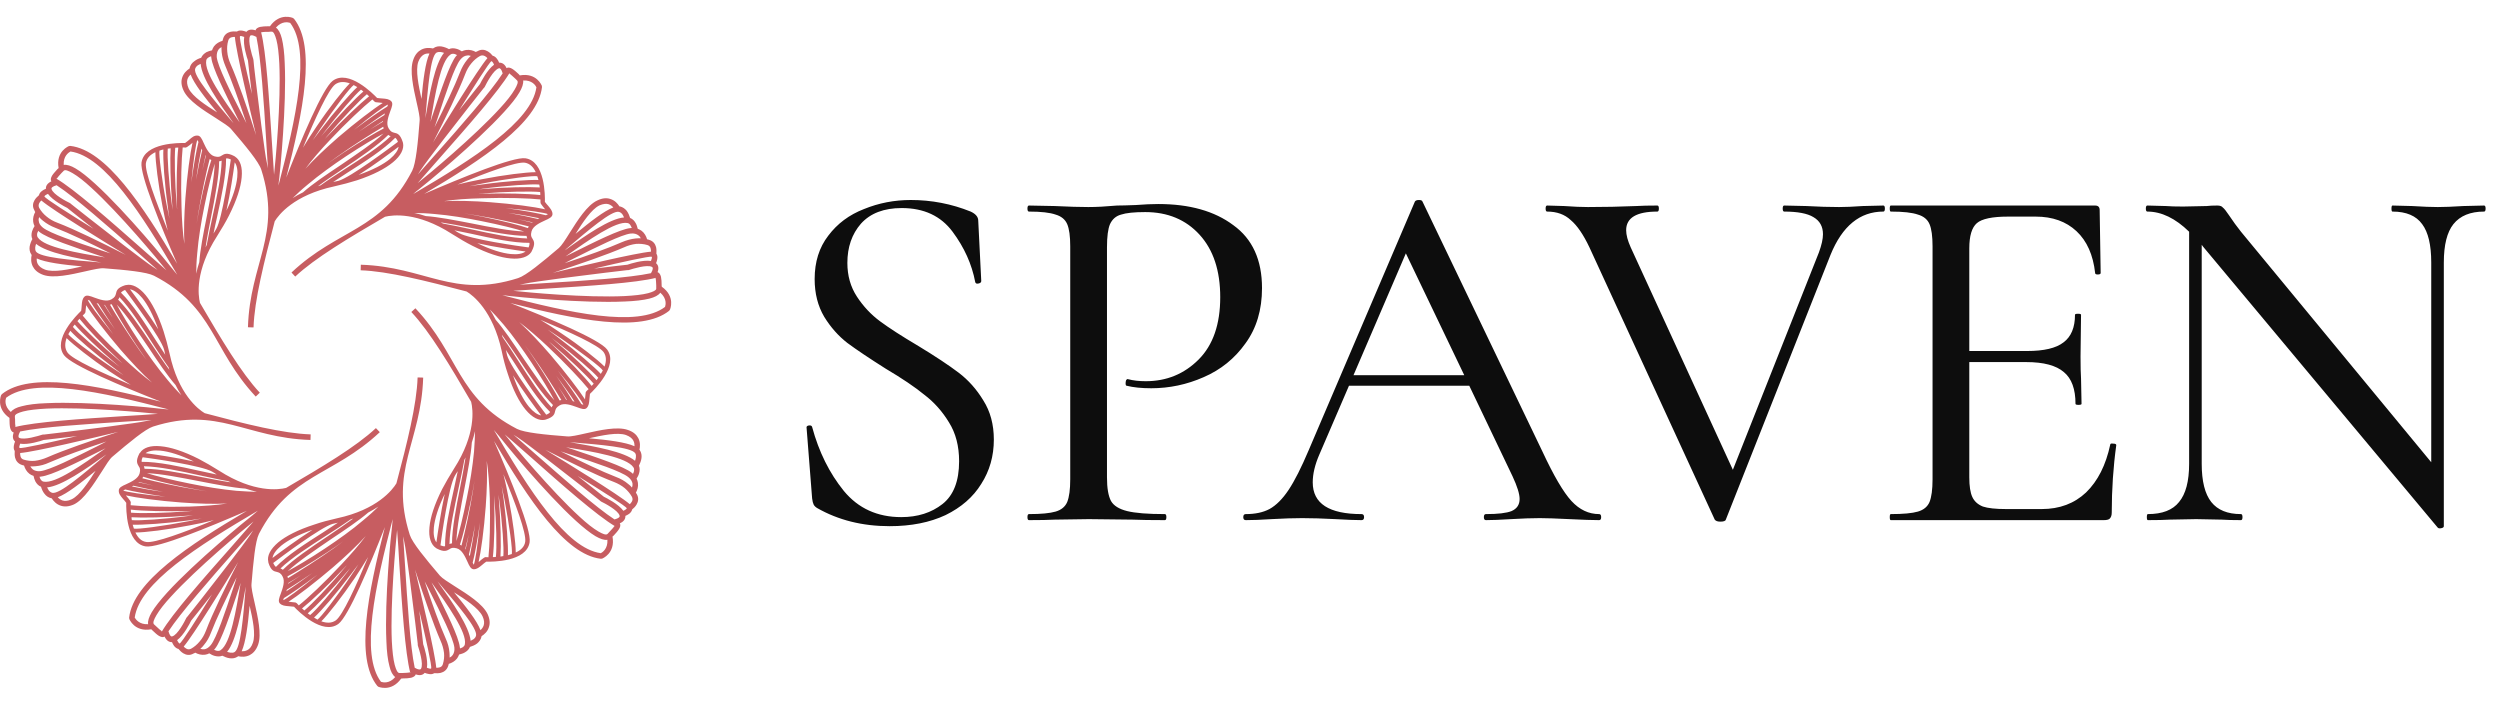 <svg xmlns="http://www.w3.org/2000/svg" width="149" height="42" viewBox="0 0 149 42" fill="none"><path d="M15.111 19.515C15.161 17.898 15.737 15.616 16.373 13.191C16.605 12.807 17.515 11.626 19.909 11.111C20.404 10.999 20.858 10.878 21.272 10.747C22.252 10.424 22.959 10.05 23.414 9.676C23.899 9.282 24.091 8.868 24.02 8.524C24.01 8.504 24 8.474 24 8.454C23.848 7.989 23.677 7.949 23.484 7.908C23.384 7.878 23.283 7.858 23.161 7.646C22.99 7.363 23.151 6.939 23.262 6.625C23.363 6.363 23.434 6.161 23.323 6.039C23.182 5.898 23.02 5.888 22.777 5.868C22.686 5.858 22.585 5.858 22.474 5.838C22.242 5.595 20.777 4.11 19.828 4.817C19.232 5.262 17.959 8.292 17.06 10.585C18.07 6.636 18.848 2.797 17.525 1.12L17.454 1.07C17.454 1.07 16.686 0.726 16.09 1.565C16.06 1.565 16.03 1.565 15.999 1.565C15.818 1.565 15.636 1.575 15.494 1.605C15.353 1.646 15.252 1.706 15.232 1.807C14.969 1.726 14.797 1.767 14.686 1.898C14.605 1.868 14.525 1.837 14.444 1.827C14.323 1.807 14.212 1.817 14.121 1.878C13.999 1.868 13.858 1.868 13.727 1.898C13.535 1.949 13.363 2.07 13.292 2.322C13.282 2.363 13.272 2.393 13.262 2.433C13.08 2.484 12.888 2.585 12.757 2.757C12.707 2.827 12.666 2.908 12.636 2.999C12.524 3.019 12.414 3.06 12.302 3.11C12.171 3.191 12.05 3.292 11.989 3.444C11.858 3.484 11.706 3.545 11.575 3.656C11.444 3.747 11.343 3.878 11.302 4.06C11.302 4.06 11.302 4.07 11.302 4.08C11.141 4.181 10.939 4.363 10.858 4.625C10.787 4.837 10.797 5.1 10.949 5.413C11.232 6.009 12.131 6.575 12.868 7.04C13.292 7.312 13.646 7.535 13.777 7.696C14.636 8.696 15.434 9.656 15.575 10.12C16.808 13.999 14.898 15.636 14.777 19.505L15.111 19.515ZM15.484 23.404C14.383 22.232 13.181 20.212 11.918 18.05C11.807 17.605 11.616 16.131 12.939 14.07C13.211 13.636 13.454 13.232 13.646 12.848C14.111 11.929 14.353 11.161 14.403 10.575C14.464 9.959 14.312 9.535 14.02 9.343C13.999 9.322 13.979 9.312 13.959 9.302C13.525 9.08 13.373 9.171 13.211 9.272C13.121 9.333 13.03 9.383 12.797 9.322C12.474 9.242 12.282 8.828 12.141 8.524C12.03 8.272 11.939 8.08 11.767 8.08C11.575 8.07 11.444 8.181 11.272 8.333C11.201 8.393 11.12 8.464 11.03 8.524C10.686 8.514 8.615 8.504 8.434 9.686C8.333 10.413 9.575 13.454 10.555 15.716C8.484 12.211 6.312 8.939 4.191 8.696L4.11 8.706C4.11 8.706 3.312 9.009 3.494 10.019C3.474 10.04 3.454 10.06 3.423 10.08C3.302 10.222 3.171 10.353 3.1 10.474C3.029 10.605 2.999 10.716 3.06 10.807C2.817 10.928 2.726 11.08 2.736 11.252C2.656 11.282 2.575 11.322 2.514 11.373C2.413 11.444 2.342 11.535 2.322 11.636C2.231 11.716 2.13 11.807 2.06 11.929C1.959 12.1 1.918 12.312 2.05 12.535C2.06 12.575 2.08 12.605 2.1 12.636C2.009 12.797 1.948 13.009 1.979 13.222C1.989 13.312 2.019 13.393 2.06 13.474C1.999 13.565 1.948 13.676 1.908 13.797C1.868 13.949 1.858 14.1 1.928 14.252C1.858 14.373 1.797 14.525 1.767 14.696C1.746 14.858 1.767 15.02 1.868 15.171C1.878 15.171 1.878 15.181 1.888 15.191C1.848 15.373 1.827 15.636 1.959 15.888C2.06 16.08 2.241 16.262 2.575 16.383C3.201 16.605 4.241 16.363 5.09 16.171C5.575 16.06 5.989 15.969 6.191 15.989C7.514 16.09 8.747 16.211 9.181 16.434C12.797 18.313 12.605 20.808 15.242 23.636L15.484 23.404ZM18.515 25.889C16.898 25.838 14.616 25.272 12.201 24.626C11.807 24.394 10.626 23.484 10.111 21.09C9.999 20.596 9.878 20.141 9.747 19.737C9.423 18.747 9.05 18.04 8.676 17.585C8.282 17.11 7.868 16.909 7.524 16.989C7.504 16.989 7.474 17 7.454 17C6.989 17.151 6.949 17.323 6.908 17.515C6.878 17.616 6.858 17.716 6.646 17.838C6.363 18.009 5.939 17.848 5.625 17.737C5.363 17.636 5.161 17.565 5.04 17.676C4.898 17.818 4.888 17.979 4.868 18.222C4.858 18.313 4.858 18.414 4.838 18.525C4.595 18.757 3.11 20.222 3.817 21.171C4.262 21.767 7.292 23.04 9.585 23.939C5.636 22.929 1.797 22.151 0.12 23.484L0.07 23.545C0.07 23.545 -0.274 24.313 0.565 24.909C0.565 24.939 0.565 24.969 0.565 25C0.565 25.181 0.575 25.373 0.605 25.505C0.646 25.646 0.706 25.747 0.817 25.778C0.726 26.03 0.767 26.202 0.898 26.313C0.868 26.394 0.837 26.474 0.827 26.555C0.807 26.677 0.817 26.798 0.878 26.879C0.868 27 0.868 27.141 0.898 27.273C0.948 27.464 1.07 27.636 1.322 27.717C1.363 27.727 1.393 27.737 1.433 27.747C1.484 27.919 1.585 28.111 1.757 28.242C1.827 28.293 1.908 28.333 1.999 28.363C2.019 28.475 2.06 28.596 2.11 28.697C2.191 28.838 2.292 28.949 2.444 29.01C2.484 29.141 2.545 29.303 2.656 29.434C2.747 29.555 2.878 29.656 3.06 29.697C3.06 29.697 3.07 29.697 3.08 29.697C3.181 29.858 3.363 30.06 3.625 30.141C3.838 30.212 4.1 30.202 4.413 30.06C5.009 29.767 5.575 28.869 6.05 28.131C6.312 27.717 6.535 27.353 6.696 27.222C7.706 26.363 8.656 25.575 9.12 25.424C12.999 24.192 14.636 26.101 18.505 26.222L18.515 25.889ZM22.404 25.515C21.232 26.616 19.212 27.818 17.05 29.08C16.605 29.192 15.131 29.384 13.07 28.061C12.636 27.788 12.232 27.555 11.848 27.353C10.929 26.888 10.161 26.646 9.575 26.596C8.959 26.535 8.535 26.687 8.343 26.99C8.322 27 8.312 27.02 8.302 27.04C8.08 27.474 8.171 27.626 8.272 27.798C8.333 27.878 8.383 27.98 8.322 28.212C8.242 28.525 7.828 28.717 7.524 28.858C7.272 28.969 7.08 29.06 7.08 29.232C7.07 29.424 7.181 29.555 7.333 29.737C7.393 29.808 7.464 29.878 7.524 29.97C7.514 30.313 7.514 32.394 8.686 32.566C9.413 32.677 12.454 31.424 14.716 30.444C11.211 32.515 7.939 34.687 7.696 36.808L7.706 36.889C7.706 36.889 8.009 37.687 9.019 37.505C9.04 37.525 9.06 37.556 9.09 37.576C9.221 37.697 9.353 37.828 9.474 37.899C9.605 37.97 9.717 38 9.807 37.939C9.929 38.192 10.08 38.273 10.252 38.273C10.282 38.343 10.322 38.424 10.373 38.495C10.444 38.586 10.535 38.657 10.636 38.677C10.716 38.768 10.807 38.869 10.929 38.94C11.1 39.041 11.312 39.081 11.535 38.949C11.575 38.94 11.605 38.919 11.636 38.899C11.797 38.99 12.009 39.051 12.222 39.02C12.312 39.01 12.393 38.98 12.474 38.94C12.565 39 12.676 39.061 12.797 39.091C12.949 39.131 13.1 39.141 13.252 39.081C13.373 39.141 13.525 39.212 13.696 39.232C13.858 39.252 14.02 39.232 14.171 39.131C14.171 39.131 14.181 39.121 14.191 39.111C14.373 39.151 14.636 39.172 14.888 39.041C15.08 38.94 15.262 38.758 15.383 38.424C15.605 37.798 15.363 36.758 15.171 35.909C15.06 35.424 14.969 35.01 14.989 34.808C15.1 33.485 15.212 32.263 15.434 31.818C17.313 28.212 19.808 28.404 22.636 25.757L22.404 25.515ZM24.889 22.495C24.838 24.101 24.272 26.384 23.626 28.808C23.394 29.192 22.485 30.374 20.09 30.889C19.596 31 19.141 31.121 18.737 31.262C17.757 31.576 17.04 31.949 16.585 32.323C16.111 32.727 15.909 33.131 15.989 33.475C15.989 33.505 15.999 33.525 15.999 33.545C16.151 34.01 16.323 34.05 16.515 34.091C16.616 34.121 16.727 34.141 16.838 34.353C17.009 34.636 16.848 35.06 16.737 35.374C16.636 35.636 16.565 35.838 16.676 35.96C16.818 36.101 16.979 36.111 17.222 36.131C17.313 36.141 17.413 36.151 17.525 36.161C17.757 36.414 19.222 37.889 20.171 37.182C20.767 36.737 22.04 33.707 22.939 31.414C21.929 35.364 21.151 39.212 22.485 40.879L22.545 40.929C22.545 40.929 23.313 41.273 23.909 40.444C23.939 40.435 23.97 40.435 24 40.435C24.181 40.435 24.373 40.424 24.505 40.394C24.646 40.353 24.747 40.293 24.778 40.192C25.03 40.283 25.202 40.232 25.313 40.101C25.393 40.131 25.474 40.162 25.565 40.172C25.676 40.192 25.797 40.182 25.879 40.121C26 40.131 26.141 40.131 26.273 40.101C26.464 40.05 26.636 39.929 26.717 39.677C26.727 39.646 26.737 39.606 26.747 39.566C26.919 39.515 27.111 39.414 27.242 39.242C27.293 39.172 27.333 39.091 27.363 39.01C27.475 38.98 27.596 38.949 27.697 38.889C27.838 38.808 27.949 38.707 28.01 38.555C28.141 38.515 28.303 38.454 28.434 38.353C28.555 38.253 28.656 38.121 28.697 37.949C28.697 37.939 28.697 37.929 28.697 37.919C28.858 37.818 29.06 37.646 29.141 37.373C29.212 37.162 29.202 36.909 29.06 36.596C28.767 35.99 27.869 35.424 27.131 34.959C26.717 34.697 26.353 34.465 26.222 34.313C25.363 33.303 24.575 32.353 24.424 31.879C23.191 28 25.101 26.363 25.222 22.505L24.889 22.495ZM24.515 18.595C25.616 19.767 26.828 21.787 28.081 23.949C28.192 24.394 28.384 25.869 27.061 27.929C26.788 28.363 26.555 28.768 26.353 29.151C25.889 30.07 25.646 30.838 25.596 31.424C25.535 32.04 25.686 32.464 25.99 32.666C26 32.677 26.02 32.687 26.04 32.697C26.474 32.919 26.626 32.828 26.798 32.727C26.878 32.666 26.98 32.616 27.212 32.677C27.535 32.757 27.717 33.172 27.858 33.475C27.969 33.727 28.06 33.919 28.232 33.929C28.424 33.929 28.555 33.818 28.737 33.667C28.808 33.606 28.878 33.545 28.98 33.475C29.313 33.485 31.394 33.495 31.566 32.313C31.677 31.586 30.434 28.545 29.444 26.282C31.515 29.788 33.687 33.06 35.808 33.303L35.889 33.293C35.889 33.293 36.687 32.99 36.505 31.98C36.525 31.959 36.556 31.939 36.576 31.919C36.697 31.788 36.828 31.646 36.899 31.525C36.97 31.404 37 31.283 36.94 31.192C37.192 31.081 37.283 30.919 37.273 30.747C37.343 30.717 37.424 30.677 37.495 30.626C37.586 30.555 37.657 30.464 37.677 30.363C37.768 30.293 37.869 30.192 37.94 30.07C38.041 29.899 38.081 29.687 37.96 29.464C37.94 29.424 37.919 29.394 37.899 29.363C37.99 29.202 38.051 29 38.02 28.778C38.01 28.697 37.98 28.606 37.94 28.525C38 28.434 38.061 28.323 38.091 28.202C38.131 28.061 38.142 27.899 38.081 27.757C38.142 27.626 38.212 27.474 38.232 27.303C38.253 27.151 38.232 26.98 38.131 26.828C38.131 26.828 38.121 26.818 38.111 26.808C38.152 26.626 38.172 26.363 38.041 26.111C37.94 25.919 37.758 25.737 37.424 25.626C36.798 25.404 35.758 25.636 34.909 25.828C34.424 25.939 34.01 26.03 33.808 26.01C32.485 25.909 31.263 25.788 30.818 25.565C27.212 23.697 27.404 21.192 24.758 18.373L24.515 18.595ZM21.495 16.11C23.101 16.161 25.383 16.737 27.808 17.373C28.192 17.605 29.374 18.515 29.899 20.909C30 21.404 30.121 21.858 30.262 22.272C30.576 23.252 30.949 23.959 31.323 24.414C31.727 24.898 32.131 25.091 32.475 25.02C32.505 25.01 32.525 25 32.545 25C33.01 24.848 33.05 24.677 33.091 24.484C33.121 24.384 33.141 24.283 33.353 24.161C33.636 23.99 34.06 24.151 34.374 24.262C34.636 24.363 34.838 24.434 34.96 24.323C35.101 24.181 35.111 24.02 35.131 23.777C35.141 23.686 35.151 23.585 35.161 23.474C35.414 23.242 36.889 21.777 36.182 20.828C35.737 20.232 32.707 18.959 30.414 18.06C34.364 19.07 38.212 19.848 39.879 18.525L39.929 18.454C39.929 18.454 40.283 17.686 39.444 17.09C39.434 17.06 39.434 17.03 39.434 17C39.434 16.818 39.424 16.636 39.394 16.494C39.353 16.353 39.293 16.252 39.192 16.221C39.283 15.969 39.232 15.797 39.101 15.686C39.131 15.605 39.162 15.525 39.172 15.444C39.192 15.323 39.182 15.211 39.121 15.121C39.131 14.999 39.131 14.858 39.101 14.727C39.05 14.535 38.929 14.363 38.677 14.292C38.647 14.272 38.606 14.272 38.566 14.262C38.515 14.08 38.414 13.888 38.242 13.757C38.172 13.706 38.091 13.666 38.01 13.636C37.98 13.525 37.949 13.403 37.889 13.302C37.818 13.171 37.707 13.05 37.555 12.989C37.515 12.858 37.454 12.706 37.353 12.565C37.253 12.444 37.121 12.343 36.95 12.302C36.939 12.302 36.929 12.302 36.919 12.302C36.818 12.141 36.646 11.939 36.373 11.858C36.162 11.787 35.909 11.797 35.596 11.949C34.99 12.232 34.424 13.131 33.959 13.868C33.697 14.292 33.465 14.646 33.313 14.777C32.303 15.636 31.353 16.424 30.879 16.575C27 17.808 25.363 15.899 21.505 15.777L21.495 16.11ZM17.595 16.484C18.767 15.383 20.787 14.181 22.949 12.918C23.394 12.807 24.868 12.616 26.929 13.939C27.363 14.211 27.768 14.454 28.151 14.646C29.07 15.111 29.838 15.353 30.424 15.403C31.04 15.464 31.474 15.312 31.667 15.02C31.677 14.999 31.687 14.979 31.697 14.959C31.919 14.525 31.828 14.373 31.727 14.211C31.666 14.121 31.616 14.03 31.677 13.797C31.757 13.474 32.172 13.282 32.475 13.141C32.727 13.03 32.919 12.939 32.929 12.767C32.929 12.575 32.818 12.444 32.667 12.262C32.606 12.201 32.545 12.12 32.475 12.03C32.485 11.686 32.495 9.605 31.313 9.433C30.586 9.333 27.545 10.575 25.282 11.555C28.788 9.484 32.06 7.312 32.303 5.191L32.293 5.11C32.293 5.11 31.99 4.312 30.98 4.494C30.959 4.474 30.939 4.453 30.919 4.423C30.788 4.302 30.646 4.171 30.525 4.1C30.404 4.029 30.283 3.999 30.192 4.06C30.081 3.817 29.919 3.726 29.747 3.736C29.717 3.656 29.677 3.575 29.626 3.514C29.555 3.413 29.464 3.342 29.363 3.322C29.293 3.231 29.192 3.13 29.07 3.06C28.899 2.959 28.687 2.918 28.464 3.05C28.424 3.06 28.394 3.08 28.363 3.1C28.202 3.009 28 2.948 27.778 2.979C27.697 2.989 27.606 3.019 27.525 3.06C27.434 2.999 27.323 2.938 27.202 2.908C27.061 2.868 26.899 2.858 26.757 2.928C26.636 2.858 26.474 2.797 26.303 2.767C26.151 2.746 25.98 2.767 25.838 2.868C25.828 2.878 25.818 2.878 25.808 2.888C25.626 2.848 25.363 2.827 25.111 2.958C24.919 3.06 24.737 3.241 24.626 3.575C24.404 4.201 24.636 5.241 24.828 6.09C24.939 6.575 25.03 6.989 25.01 7.191C24.909 8.514 24.788 9.747 24.565 10.181C22.697 13.797 20.192 13.595 17.373 16.242L17.595 16.484ZM31.505 14.747C30.929 14.676 27.98 14.252 27.354 13.888C27.262 13.838 27.172 13.777 27.081 13.727C27.404 13.787 27.737 13.858 28.07 13.929C29.293 14.201 30.586 14.484 31.556 14.474C31.566 14.535 31.556 14.626 31.505 14.747ZM28.444 14.494C29.474 14.727 30.798 14.919 31.323 14.989C31.152 15.121 30.849 15.181 30.445 15.141C29.929 15.09 29.252 14.888 28.444 14.494ZM31.424 14.211C30.505 14.191 29.283 13.929 28.131 13.676C27.515 13.545 26.929 13.414 26.404 13.323C26.353 13.302 26.303 13.272 26.262 13.252C26.808 13.333 27.424 13.454 28.04 13.575C29.263 13.818 30.515 14.06 31.384 14.06C31.394 14.121 31.404 14.171 31.424 14.211ZM31.242 13.797C30.404 13.767 29.232 13.545 28.091 13.312C27.091 13.12 26.111 12.929 25.373 12.878C25.131 12.797 24.909 12.737 24.697 12.696C25.01 12.696 25.414 12.706 25.919 12.757C26.778 12.828 27.778 12.989 28.707 13.181C29.778 13.393 30.747 13.636 31.242 13.797ZM31.464 13.595C31.01 13.434 29.949 13.161 28.757 12.918C28.394 12.848 28.02 12.777 27.646 12.716C27.879 12.747 28.111 12.787 28.353 12.828C29.474 13.009 30.646 13.272 31.515 13.494C31.505 13.525 31.485 13.555 31.464 13.595ZM31.717 13.272C31.454 13.211 31.162 13.141 30.849 13.06C31.182 13.131 31.485 13.191 31.747 13.252C31.737 13.262 31.727 13.272 31.717 13.272ZM32.05 13.05C31.586 12.939 30.97 12.807 30.283 12.686C31.02 12.787 31.687 12.908 32.151 13.009C32.121 13.02 32.081 13.04 32.05 13.05ZM32.535 12.828C32.071 12.706 31.172 12.545 30.141 12.403C31.464 12.525 32.555 12.686 32.657 12.767C32.636 12.777 32.596 12.797 32.535 12.828ZM32.495 12.474C31.879 12.333 30.555 12.151 29.192 12.05C28.232 11.979 27.242 11.949 26.464 11.989C27.111 11.888 27.899 11.838 28.707 11.817C30.131 11.767 31.566 11.817 32.212 11.888C32.212 11.999 32.212 12.06 32.212 12.06L32.232 12.141C32.313 12.262 32.394 12.353 32.465 12.444L32.495 12.474ZM32.202 11.626C31.525 11.545 30.101 11.504 28.697 11.545C28.636 11.555 28.576 11.555 28.515 11.555C28.586 11.545 28.646 11.545 28.717 11.535C30.182 11.413 31.636 11.393 32.192 11.444C32.202 11.504 32.202 11.565 32.202 11.626ZM32.172 11.171C31.556 11.131 30.121 11.151 28.697 11.272C28.626 11.282 28.555 11.282 28.485 11.292C28.566 11.282 28.656 11.272 28.737 11.252C30.232 11.05 31.697 10.959 32.141 10.999C32.151 11.06 32.161 11.121 32.172 11.171ZM32.091 10.727C31.525 10.707 30.121 10.797 28.697 10.999C28.454 11.03 28.212 11.06 27.97 11.1C28.232 11.05 28.485 10.989 28.747 10.938C30.313 10.636 31.808 10.454 32.02 10.504C32.05 10.575 32.071 10.656 32.091 10.727ZM31.929 10.262C31.363 10.262 30.04 10.424 28.697 10.686C28.212 10.777 27.717 10.888 27.262 10.999C29.03 10.272 30.778 9.626 31.283 9.696C31.586 9.747 31.798 9.969 31.929 10.262ZM25.596 3.191C25.353 3.716 25.222 4.757 25.121 5.898C24.949 5.11 24.757 4.191 24.929 3.686C25.02 3.443 25.141 3.322 25.262 3.252C25.373 3.191 25.495 3.181 25.596 3.191ZM26.464 3.151C25.919 3.807 25.616 5.504 25.353 7.04L25.363 6.918C25.505 5.181 25.656 3.383 26.01 3.14C26.091 3.1 26.171 3.09 26.262 3.1C26.333 3.11 26.404 3.13 26.464 3.151ZM27.242 3.282C27.222 3.302 27.202 3.322 27.182 3.342C26.798 3.817 26.283 5.373 25.757 6.939L25.656 7.262C25.939 5.585 26.262 3.646 26.848 3.252C26.929 3.191 27.02 3.201 27.111 3.221C27.151 3.241 27.202 3.262 27.242 3.282ZM28.06 3.332C27.98 3.403 27.909 3.474 27.848 3.555C27.666 3.777 27.525 4.029 27.424 4.292C27.101 5.13 26.515 6.353 25.899 7.585C25.959 7.403 26.02 7.232 26.081 7.05C26.586 5.504 27.091 3.979 27.434 3.555C27.565 3.393 27.697 3.322 27.818 3.312C27.909 3.292 27.98 3.302 28.06 3.332ZM29.05 3.464C28.464 4.151 26.545 7.282 25.808 8.494C26.566 7.009 27.333 5.444 27.727 4.413C27.818 4.171 27.939 3.959 28.101 3.767C28.242 3.595 28.414 3.444 28.616 3.332C28.727 3.282 28.818 3.302 28.899 3.342C28.959 3.373 29.01 3.423 29.05 3.464ZM29.444 3.858C29.05 4.14 28.687 4.847 28.606 5.009C28.495 5.151 27.98 5.797 27.363 6.575C28.242 5.171 29.171 3.686 29.293 3.645C29.313 3.645 29.333 3.676 29.363 3.706C29.394 3.746 29.424 3.797 29.444 3.858ZM29.959 4.373C29.252 5.474 27.515 7.444 25.97 9.191C25.596 9.605 25.242 10.02 24.909 10.393C24.969 10.302 25.03 10.211 25.08 10.13C25.242 9.878 25.798 9.141 26.434 8.312C27.505 6.929 28.788 5.292 28.828 5.252C28.858 5.231 28.878 5.201 28.899 5.161C28.98 4.989 29.414 4.151 29.737 4.07C29.808 4.05 29.889 4.13 29.959 4.373ZM28.606 5.009C28.606 5.009 28.616 4.999 28.626 4.989L28.606 5.009ZM31.182 4.797C31.707 4.767 31.919 5.09 31.97 5.201C31.687 7.252 28.222 9.454 24.626 11.565C24.737 11.464 24.858 11.363 24.969 11.282C25.252 11.06 28.353 8.535 30.05 6.666C30.444 6.232 30.767 5.838 30.959 5.504C31.121 5.231 31.202 4.989 31.182 4.797ZM29.808 6.444C28.262 8.141 25.535 10.403 24.889 10.918C25.293 10.454 25.747 9.949 26.212 9.413C27.869 7.534 29.737 5.413 30.373 4.343C30.384 4.312 30.353 4.383 30.364 4.383C30.444 4.443 30.566 4.555 30.687 4.666C30.737 4.716 30.788 4.757 30.818 4.797C30.828 4.797 30.828 4.797 30.828 4.807C30.899 4.888 30.828 5.07 30.677 5.332C30.495 5.645 30.192 6.029 29.808 6.444ZM32.555 24.717C32.202 24.252 30.414 21.878 30.222 21.171C30.202 21.07 30.182 20.969 30.151 20.858C30.333 21.131 30.515 21.414 30.707 21.707C31.373 22.757 32.091 23.878 32.788 24.555C32.747 24.616 32.687 24.666 32.555 24.717ZM30.576 22.373C31.141 23.262 31.929 24.333 32.253 24.757C32.04 24.727 31.788 24.555 31.525 24.242C31.202 23.848 30.869 23.222 30.576 22.373ZM32.879 24.283C32.242 23.616 31.566 22.555 30.929 21.565C30.596 21.04 30.262 20.535 29.959 20.101C29.939 20.05 29.919 19.999 29.909 19.949C30.232 20.393 30.586 20.909 30.939 21.434C31.626 22.474 32.343 23.525 32.959 24.141C32.919 24.192 32.899 24.232 32.879 24.283ZM33.041 23.858C32.475 23.242 31.808 22.252 31.152 21.293C30.586 20.444 30.03 19.616 29.545 19.06C29.424 18.828 29.313 18.626 29.192 18.444C29.414 18.666 29.687 18.959 30.02 19.353C30.576 20.01 31.162 20.838 31.687 21.626C32.293 22.545 32.798 23.393 33.041 23.858ZM33.353 23.868C33.131 23.444 32.576 22.495 31.909 21.484C31.707 21.171 31.485 20.858 31.263 20.545C31.404 20.737 31.546 20.929 31.687 21.131C32.343 22.05 32.99 23.07 33.455 23.838C33.414 23.848 33.384 23.858 33.353 23.868ZM33.748 23.828C33.616 23.596 33.455 23.333 33.283 23.06C33.475 23.333 33.636 23.596 33.788 23.828C33.768 23.828 33.757 23.828 33.748 23.828ZM34.142 23.909C33.889 23.494 33.545 22.959 33.151 22.394C33.596 22.989 33.99 23.545 34.242 23.939C34.212 23.929 34.172 23.919 34.142 23.909ZM34.647 24.08C34.404 23.676 33.879 22.919 33.252 22.091C34.101 23.111 34.758 24 34.767 24.131C34.747 24.121 34.707 24.101 34.647 24.08ZM34.869 23.808C34.525 23.272 33.717 22.212 32.828 21.171C32.202 20.444 31.525 19.727 30.949 19.201C31.464 19.585 32.071 20.111 32.647 20.656C33.687 21.636 34.677 22.686 35.081 23.192C35 23.262 34.95 23.313 34.95 23.313L34.909 23.383C34.889 23.535 34.879 23.656 34.869 23.757L34.869 23.808ZM35.263 23C34.838 22.464 33.859 21.424 32.828 20.464C32.788 20.424 32.737 20.383 32.697 20.343C32.747 20.383 32.808 20.434 32.858 20.474C33.98 21.424 35.02 22.434 35.384 22.868C35.344 22.909 35.303 22.959 35.263 23ZM35.556 22.656C35.151 22.192 34.121 21.192 33.03 20.272C32.969 20.222 32.919 20.181 32.858 20.131C32.929 20.181 33 20.232 33.071 20.292C34.263 21.202 35.374 22.171 35.657 22.515C35.626 22.565 35.586 22.606 35.556 22.656ZM35.808 22.282C35.434 21.878 34.364 20.949 33.222 20.08C33.03 19.929 32.828 19.777 32.636 19.636C32.858 19.777 33.081 19.929 33.293 20.07C34.616 20.969 35.818 21.888 35.929 22.08C35.889 22.151 35.849 22.222 35.808 22.282ZM36.031 21.848C35.626 21.444 34.586 20.616 33.444 19.858C33.03 19.575 32.616 19.302 32.202 19.06C33.98 19.798 35.666 20.575 35.97 20.979C36.152 21.232 36.142 21.535 36.031 21.848ZM36.556 12.363C36.01 12.565 35.182 13.211 34.303 13.939C34.727 13.262 35.243 12.474 35.727 12.242C35.959 12.141 36.142 12.131 36.273 12.171C36.394 12.211 36.485 12.282 36.556 12.363ZM37.192 12.959C36.343 13.03 34.929 14.009 33.666 14.919L33.748 14.838C35.081 13.706 36.455 12.535 36.879 12.626C36.97 12.646 37.03 12.696 37.091 12.767C37.132 12.828 37.161 12.888 37.192 12.959ZM37.657 13.585C37.626 13.585 37.596 13.595 37.566 13.595C36.96 13.656 35.485 14.393 34.01 15.131L33.707 15.282C35.101 14.292 36.707 13.161 37.394 13.292C37.485 13.302 37.555 13.373 37.596 13.464C37.616 13.504 37.636 13.545 37.657 13.585ZM38.192 14.201C38.091 14.201 37.99 14.201 37.889 14.211C37.606 14.242 37.323 14.322 37.061 14.434C36.242 14.797 34.97 15.252 33.657 15.686C33.818 15.595 33.99 15.515 34.162 15.424C35.606 14.696 37.05 13.979 37.596 13.918C37.798 13.898 37.94 13.949 38.041 14.02C38.111 14.07 38.162 14.131 38.192 14.201ZM38.798 14.999C37.899 15.07 34.323 15.929 32.949 16.262C34.535 15.747 36.182 15.181 37.202 14.737C37.424 14.636 37.667 14.565 37.919 14.535C38.131 14.525 38.364 14.535 38.586 14.605C38.697 14.636 38.758 14.716 38.778 14.807C38.798 14.868 38.798 14.939 38.798 14.999ZM38.798 15.555C38.323 15.474 37.566 15.717 37.394 15.777C37.394 15.777 37.414 15.777 37.424 15.777H37.394C37.212 15.797 36.394 15.888 35.404 16.01C37.02 15.626 38.727 15.252 38.839 15.303C38.859 15.312 38.859 15.343 38.849 15.393C38.839 15.444 38.818 15.505 38.798 15.555ZM38.798 16.282C37.526 16.555 34.899 16.727 32.566 16.868C32.01 16.909 31.474 16.939 30.97 16.969C31.081 16.949 31.192 16.929 31.273 16.909C31.566 16.838 32.485 16.717 33.525 16.575C35.263 16.353 37.323 16.1 37.384 16.1C37.414 16.11 37.444 16.1 37.495 16.09C37.677 16.03 38.576 15.747 38.859 15.909C38.929 15.949 38.929 16.06 38.798 16.282ZM39.354 17.444C39.758 17.797 39.677 18.171 39.636 18.292C37.99 19.545 33.97 18.646 29.939 17.595C30.091 17.605 30.242 17.626 30.394 17.646C30.738 17.686 34.727 18.09 37.243 17.969C37.828 17.949 38.344 17.888 38.707 17.797C39.02 17.716 39.242 17.605 39.354 17.444ZM37.232 17.646C34.929 17.757 31.414 17.424 30.586 17.333C31.192 17.292 31.879 17.242 32.596 17.201C35.081 17.04 37.909 16.868 39.111 16.555C39.142 16.545 39.071 16.565 39.071 16.575C39.101 16.676 39.101 16.848 39.111 17.01C39.111 17.07 39.111 17.141 39.111 17.191C39.111 17.201 39.111 17.201 39.111 17.212C39.101 17.312 38.919 17.393 38.627 17.474C38.283 17.565 37.788 17.616 37.232 17.646ZM26.252 32.505C26.323 31.929 26.747 28.98 27.111 28.354C27.161 28.262 27.222 28.172 27.282 28.081C27.212 28.404 27.141 28.737 27.071 29.07C26.798 30.293 26.515 31.586 26.525 32.556C26.464 32.566 26.384 32.556 26.252 32.505ZM26.505 29.444C26.283 30.474 26.081 31.798 26.01 32.323C25.879 32.151 25.818 31.848 25.858 31.444C25.909 30.929 26.111 30.252 26.505 29.444ZM26.788 32.424C26.808 31.505 27.071 30.283 27.323 29.131C27.454 28.515 27.586 27.929 27.676 27.404C27.697 27.353 27.727 27.303 27.747 27.262C27.666 27.808 27.545 28.424 27.424 29.04C27.182 30.263 26.939 31.515 26.939 32.384C26.878 32.394 26.838 32.404 26.788 32.424ZM27.202 32.242C27.232 31.404 27.465 30.232 27.686 29.091C27.879 28.091 28.07 27.111 28.121 26.373C28.202 26.131 28.262 25.909 28.313 25.697C28.303 26.01 28.293 26.414 28.252 26.919C28.172 27.777 28.01 28.778 27.818 29.707C27.606 30.778 27.363 31.747 27.202 32.242ZM27.414 32.464C27.566 32.01 27.838 30.949 28.081 29.757C28.151 29.394 28.222 29.02 28.283 28.646C28.252 28.879 28.212 29.111 28.172 29.353C27.99 30.475 27.727 31.646 27.505 32.515C27.475 32.505 27.444 32.485 27.414 32.464ZM27.727 32.717C27.788 32.454 27.869 32.161 27.939 31.848C27.879 32.182 27.808 32.485 27.747 32.747C27.737 32.737 27.737 32.727 27.727 32.717ZM27.949 33.05C28.06 32.586 28.192 31.959 28.313 31.283C28.212 32.02 28.09 32.687 28 33.151C27.98 33.121 27.959 33.081 27.949 33.05ZM28.172 33.535C28.293 33.071 28.464 32.172 28.606 31.141C28.475 32.464 28.313 33.555 28.232 33.656C28.222 33.636 28.202 33.596 28.172 33.535ZM28.525 33.495C28.666 32.879 28.849 31.555 28.949 30.192C29.02 29.232 29.05 28.242 29.01 27.464C29.111 28.111 29.161 28.899 29.192 29.697C29.232 31.121 29.182 32.566 29.111 33.212C29 33.212 28.939 33.202 28.939 33.202L28.858 33.232C28.737 33.313 28.646 33.394 28.566 33.465L28.525 33.495ZM29.374 33.202C29.454 32.525 29.495 31.101 29.454 29.697C29.454 29.636 29.444 29.576 29.444 29.515C29.454 29.586 29.454 29.646 29.464 29.717C29.586 31.182 29.616 32.636 29.555 33.192C29.495 33.202 29.434 33.202 29.374 33.202ZM29.828 33.172C29.869 32.556 29.848 31.121 29.727 29.697C29.717 29.626 29.717 29.555 29.707 29.484C29.717 29.566 29.737 29.656 29.747 29.737C29.949 31.232 30.04 32.697 30 33.141C29.939 33.151 29.889 33.161 29.828 33.172ZM30.273 33.091C30.293 32.525 30.202 31.121 30.01 29.697C29.97 29.454 29.939 29.212 29.899 28.969C29.949 29.232 30.01 29.484 30.061 29.747C30.364 31.313 30.555 32.808 30.505 33.02C30.424 33.05 30.343 33.071 30.273 33.091ZM30.738 32.929C30.738 32.364 30.576 31.04 30.313 29.697C30.222 29.212 30.121 28.717 30 28.262C30.738 30.03 31.374 31.778 31.303 32.283C31.263 32.586 31.03 32.798 30.738 32.929ZM37.818 26.596C37.283 26.353 36.242 26.222 35.101 26.121C35.889 25.949 36.808 25.747 37.313 25.929C37.555 26.02 37.687 26.141 37.748 26.262C37.808 26.373 37.818 26.494 37.818 26.596ZM37.848 27.464C37.192 26.919 35.495 26.616 33.959 26.353L34.081 26.363C35.818 26.505 37.616 26.656 37.858 27.01C37.909 27.091 37.909 27.171 37.899 27.262C37.889 27.333 37.869 27.404 37.848 27.464ZM37.727 28.242C37.697 28.222 37.677 28.202 37.657 28.181C37.182 27.798 35.626 27.283 34.06 26.757L33.737 26.656C35.414 26.929 37.354 27.262 37.748 27.848C37.808 27.919 37.798 28.02 37.778 28.111C37.758 28.151 37.748 28.202 37.727 28.242ZM37.667 29.06C37.606 28.98 37.526 28.909 37.444 28.848C37.232 28.666 36.98 28.525 36.707 28.424C35.869 28.101 34.647 27.515 33.414 26.899C33.596 26.959 33.778 27.02 33.959 27.081C35.495 27.586 37.02 28.091 37.444 28.434C37.606 28.565 37.677 28.697 37.697 28.818C37.707 28.899 37.697 28.98 37.667 29.06ZM37.535 30.05C36.849 29.464 33.717 27.545 32.505 26.808C33.99 27.565 35.556 28.333 36.596 28.727C36.828 28.818 37.05 28.939 37.243 29.101C37.404 29.242 37.555 29.414 37.667 29.616C37.717 29.727 37.707 29.818 37.657 29.899C37.626 29.959 37.576 30.01 37.535 30.05ZM37.152 30.444C36.869 30.05 36.162 29.687 35.99 29.606C35.99 29.606 36 29.616 36.01 29.626L35.99 29.606C35.849 29.495 35.202 28.98 34.424 28.363C35.838 29.242 37.313 30.171 37.354 30.293C37.354 30.313 37.334 30.333 37.293 30.363C37.253 30.394 37.202 30.424 37.152 30.444ZM36.626 30.959C35.535 30.252 33.556 28.505 31.808 26.969C31.394 26.596 30.98 26.242 30.606 25.909C30.707 25.969 30.788 26.03 30.869 26.08C31.121 26.242 31.859 26.798 32.687 27.434C34.081 28.505 35.707 29.788 35.748 29.828C35.768 29.858 35.798 29.869 35.838 29.899C36.01 29.98 36.849 30.414 36.929 30.737C36.95 30.808 36.879 30.889 36.626 30.959ZM36.202 32.172C36.232 32.707 35.909 32.919 35.808 32.97C33.748 32.687 31.546 29.222 29.434 25.626C29.535 25.737 29.636 25.858 29.727 25.969C29.939 26.252 32.465 29.353 34.333 31.05C34.768 31.444 35.172 31.767 35.495 31.959C35.778 32.121 36.01 32.202 36.202 32.172ZM34.556 30.808C32.858 29.262 30.596 26.535 30.081 25.889C30.545 26.293 31.06 26.747 31.596 27.212C33.465 28.869 35.586 30.737 36.657 31.364C36.687 31.384 36.616 31.353 36.616 31.353C36.566 31.444 36.445 31.566 36.333 31.687C36.293 31.737 36.242 31.788 36.212 31.818C36.202 31.828 36.202 31.828 36.202 31.828C36.111 31.899 35.929 31.828 35.666 31.677C35.354 31.495 34.97 31.192 34.556 30.808ZM16.282 33.555C16.747 33.202 19.131 31.414 19.828 31.222C19.929 31.202 20.03 31.182 20.141 31.151C19.868 31.333 19.585 31.515 19.292 31.707C18.242 32.374 17.121 33.091 16.444 33.788C16.393 33.748 16.343 33.687 16.282 33.555ZM18.626 31.576C17.737 32.141 16.666 32.929 16.242 33.253C16.272 33.04 16.444 32.788 16.757 32.525C17.151 32.202 17.777 31.869 18.626 31.576ZM16.717 33.879C17.383 33.242 18.444 32.566 19.434 31.929C19.959 31.596 20.464 31.262 20.898 30.959C20.949 30.939 21 30.919 21.05 30.909C20.606 31.232 20.09 31.586 19.565 31.939C18.535 32.626 17.474 33.343 16.858 33.959C16.808 33.919 16.767 33.899 16.717 33.879ZM17.151 34.041C17.757 33.475 18.747 32.808 19.707 32.151C20.555 31.586 21.384 31.03 21.949 30.545C22.172 30.424 22.373 30.313 22.555 30.192C22.333 30.414 22.04 30.687 21.646 31.01C20.99 31.576 20.161 32.161 19.373 32.687C18.464 33.293 17.606 33.798 17.151 34.041ZM17.131 34.353C17.565 34.131 18.505 33.576 19.515 32.909C19.828 32.707 20.141 32.484 20.454 32.263C20.272 32.404 20.07 32.545 19.878 32.687C18.949 33.343 17.929 33.99 17.161 34.455C17.151 34.414 17.141 34.384 17.131 34.353ZM17.181 34.747C17.414 34.616 17.666 34.455 17.939 34.283C17.666 34.475 17.404 34.636 17.171 34.788C17.171 34.768 17.171 34.757 17.181 34.747ZM17.101 35.142C17.505 34.889 18.04 34.545 18.616 34.151C18.01 34.596 17.454 34.99 17.06 35.242C17.08 35.212 17.09 35.171 17.101 35.142ZM16.919 35.647C17.323 35.404 18.09 34.879 18.919 34.252C17.888 35.101 16.999 35.758 16.878 35.768C16.878 35.747 16.899 35.707 16.919 35.647ZM17.191 35.868C17.727 35.525 18.788 34.717 19.828 33.828C20.555 33.202 21.282 32.525 21.798 31.949C21.414 32.464 20.888 33.071 20.343 33.647C19.373 34.687 18.323 35.677 17.808 36.081C17.737 36 17.686 35.95 17.686 35.95L17.616 35.909C17.474 35.889 17.343 35.879 17.242 35.868H17.191V35.868ZM18 36.263C18.535 35.838 19.575 34.859 20.535 33.828C20.575 33.788 20.616 33.737 20.666 33.697C20.616 33.748 20.575 33.808 20.525 33.858C19.585 34.98 18.575 36.02 18.141 36.384C18.09 36.343 18.04 36.303 18 36.263ZM18.343 36.556C18.808 36.151 19.808 35.121 20.727 34.03C20.777 33.969 20.818 33.919 20.868 33.858C20.818 33.929 20.767 34 20.717 34.071C19.797 35.263 18.838 36.374 18.484 36.657C18.444 36.626 18.393 36.586 18.343 36.556ZM18.717 36.808C19.131 36.434 20.06 35.364 20.919 34.222C21.07 34.03 21.222 33.828 21.363 33.636C21.222 33.858 21.081 34.081 20.929 34.293C20.04 35.616 19.111 36.808 18.919 36.929C18.848 36.889 18.777 36.849 18.717 36.808ZM19.151 37.031C19.555 36.626 20.383 35.576 21.151 34.444C21.424 34.03 21.696 33.606 21.939 33.202C21.201 34.98 20.424 36.666 20.02 36.97C19.767 37.151 19.464 37.142 19.151 37.031ZM28.636 37.556C28.434 37.01 27.788 36.182 27.061 35.303C27.737 35.727 28.525 36.242 28.757 36.727C28.869 36.959 28.869 37.142 28.828 37.273C28.788 37.394 28.717 37.485 28.636 37.556ZM28.05 38.192C27.969 37.343 26.989 35.929 26.081 34.656L26.161 34.747C27.293 36.081 28.464 37.454 28.373 37.879C28.353 37.97 28.303 38.03 28.232 38.091C28.172 38.131 28.111 38.161 28.05 38.192ZM27.414 38.647C27.414 38.626 27.414 38.596 27.404 38.566C27.343 37.96 26.606 36.485 25.869 35.01L25.717 34.707C26.707 36.101 27.838 37.707 27.707 38.394C27.697 38.485 27.626 38.546 27.545 38.596C27.505 38.616 27.454 38.636 27.414 38.647ZM26.798 39.192C26.798 39.091 26.798 38.99 26.788 38.889C26.767 38.606 26.687 38.323 26.566 38.061C26.202 37.242 25.747 35.97 25.313 34.656C25.404 34.818 25.485 34.99 25.576 35.162C26.303 36.606 27.02 38.05 27.081 38.596C27.101 38.798 27.05 38.94 26.98 39.041C26.929 39.111 26.868 39.162 26.798 39.192ZM26 39.798C25.929 38.899 25.071 35.323 24.737 33.949C25.252 35.535 25.818 37.182 26.262 38.202C26.363 38.424 26.434 38.667 26.464 38.919C26.485 39.131 26.464 39.364 26.394 39.586C26.363 39.697 26.283 39.758 26.192 39.778C26.131 39.798 26.06 39.798 26 39.798ZM25.444 39.798C25.525 39.323 25.282 38.566 25.222 38.394C25.222 38.394 25.222 38.414 25.222 38.424V38.394C25.202 38.212 25.111 37.394 24.989 36.404C25.373 38.02 25.757 39.727 25.697 39.839C25.686 39.859 25.656 39.859 25.606 39.849C25.555 39.839 25.505 39.818 25.444 39.798ZM24.717 39.798C24.444 38.526 24.282 35.899 24.131 33.565C24.101 33.01 24.06 32.474 24.03 31.97C24.05 32.081 24.081 32.182 24.091 32.273C24.161 32.566 24.282 33.485 24.424 34.525C24.646 36.263 24.899 38.323 24.899 38.384C24.889 38.414 24.899 38.444 24.909 38.495C24.969 38.677 25.262 39.576 25.091 39.859C25.05 39.919 24.939 39.929 24.717 39.798ZM23.555 40.353C23.212 40.758 22.828 40.677 22.707 40.636C21.464 38.99 22.353 34.97 23.404 30.939C23.394 31.091 23.373 31.242 23.363 31.394C23.313 31.737 22.909 35.727 23.03 38.243C23.05 38.828 23.111 39.344 23.212 39.707C23.282 40.02 23.404 40.242 23.555 40.353ZM23.353 38.222C23.252 35.929 23.585 32.414 23.666 31.586C23.717 32.192 23.757 32.879 23.798 33.596C23.959 36.081 24.141 38.909 24.454 40.111C24.454 40.142 24.434 40.071 24.424 40.071C24.323 40.101 24.161 40.101 23.99 40.111C23.929 40.111 23.858 40.111 23.808 40.111H23.798C23.687 40.101 23.606 39.919 23.525 39.626C23.434 39.283 23.384 38.788 23.353 38.222ZM8.504 27.252C9.07 27.323 12.02 27.747 12.646 28.111C12.737 28.161 12.828 28.222 12.918 28.282C12.605 28.212 12.272 28.141 11.929 28.071C10.706 27.798 9.413 27.515 8.444 27.525C8.434 27.464 8.444 27.373 8.504 27.252ZM11.555 27.505C10.525 27.273 9.211 27.081 8.676 27.01C8.848 26.879 9.151 26.818 9.555 26.858C10.07 26.909 10.747 27.111 11.555 27.505ZM8.575 27.788C9.504 27.808 10.727 28.07 11.868 28.323C12.484 28.454 13.07 28.586 13.595 28.676C13.646 28.697 13.696 28.727 13.747 28.747C13.191 28.666 12.585 28.545 11.959 28.424C10.737 28.182 9.484 27.939 8.615 27.939C8.605 27.878 8.595 27.828 8.575 27.788ZM8.757 28.202C9.595 28.232 10.767 28.465 11.908 28.686C12.908 28.879 13.888 29.07 14.626 29.121C14.868 29.202 15.1 29.262 15.312 29.313C14.989 29.303 14.595 29.293 14.09 29.252C13.232 29.172 12.222 29.01 11.292 28.818C10.222 28.606 9.262 28.363 8.757 28.202ZM8.535 28.414C8.989 28.565 10.05 28.838 11.242 29.08C11.605 29.151 11.979 29.222 12.353 29.283C12.12 29.252 11.888 29.212 11.646 29.172C10.525 28.99 9.353 28.727 8.484 28.505C8.504 28.475 8.514 28.444 8.535 28.414ZM8.282 28.727C8.545 28.788 8.838 28.869 9.151 28.939C8.817 28.869 8.514 28.808 8.252 28.747C8.262 28.737 8.272 28.737 8.282 28.727ZM7.949 28.949C8.413 29.06 9.04 29.192 9.717 29.313C8.979 29.212 8.312 29.09 7.858 28.99C7.888 28.98 7.918 28.959 7.949 28.949ZM7.464 29.172C7.929 29.293 8.838 29.454 9.868 29.606C8.535 29.475 7.454 29.313 7.343 29.232C7.363 29.222 7.403 29.202 7.464 29.172ZM7.504 29.525C8.12 29.666 9.444 29.849 10.807 29.949C11.767 30.02 12.757 30.05 13.535 30.01C12.888 30.111 12.1 30.161 11.302 30.192C9.878 30.232 8.434 30.181 7.787 30.111C7.787 30 7.797 29.939 7.797 29.939L7.767 29.858C7.686 29.737 7.605 29.646 7.535 29.566L7.504 29.525ZM7.797 30.374C8.474 30.454 9.898 30.495 11.302 30.454C11.373 30.454 11.434 30.444 11.494 30.444C11.423 30.454 11.353 30.454 11.282 30.465C9.817 30.586 8.363 30.606 7.807 30.555C7.807 30.495 7.797 30.434 7.797 30.374ZM7.838 30.828C8.444 30.869 9.878 30.848 11.302 30.727C11.373 30.717 11.444 30.717 11.514 30.707C11.434 30.717 11.353 30.737 11.262 30.747C9.777 30.949 8.302 31.04 7.858 31C7.848 30.939 7.838 30.889 7.838 30.828ZM7.908 31.273C8.474 31.293 9.878 31.202 11.302 31.01C11.545 30.969 11.787 30.939 12.03 30.899C11.777 30.949 11.514 31.01 11.252 31.061C9.686 31.364 8.191 31.555 7.979 31.505C7.949 31.424 7.929 31.343 7.908 31.273ZM8.07 31.737C8.636 31.737 9.959 31.576 11.302 31.313C11.787 31.222 12.282 31.121 12.747 31C10.969 31.737 9.221 32.374 8.726 32.303C8.413 32.263 8.211 32.03 8.07 31.737ZM14.403 38.818C14.646 38.283 14.777 37.242 14.878 36.101C15.06 36.889 15.252 37.808 15.07 38.313C14.989 38.555 14.868 38.687 14.737 38.748C14.626 38.808 14.505 38.818 14.403 38.818ZM13.535 38.848C14.08 38.192 14.383 36.495 14.646 34.959L14.636 35.081C14.494 36.818 14.343 38.616 13.989 38.858C13.909 38.909 13.828 38.909 13.737 38.899C13.666 38.889 13.595 38.869 13.535 38.848ZM12.757 38.727C12.777 38.697 12.797 38.677 12.818 38.657C13.201 38.182 13.717 36.626 14.242 35.06L14.343 34.737C14.07 36.414 13.737 38.353 13.151 38.748C13.08 38.808 12.979 38.798 12.888 38.778C12.848 38.758 12.797 38.748 12.757 38.727ZM11.939 38.667C12.02 38.606 12.09 38.526 12.151 38.444C12.333 38.233 12.474 37.98 12.575 37.707C12.898 36.869 13.484 35.647 14.1 34.414C14.05 34.596 13.989 34.778 13.929 34.959C13.414 36.495 12.908 38.02 12.565 38.444C12.434 38.606 12.302 38.677 12.181 38.697C12.1 38.707 12.02 38.697 11.939 38.667ZM10.949 38.535C11.535 37.849 13.454 34.717 14.191 33.505C13.434 34.99 12.666 36.556 12.272 37.596C12.181 37.828 12.06 38.05 11.898 38.233C11.757 38.404 11.585 38.555 11.383 38.667C11.272 38.717 11.181 38.707 11.1 38.657C11.04 38.626 10.989 38.576 10.949 38.535ZM10.555 38.152C10.949 37.869 11.312 37.162 11.393 36.99C11.393 36.99 11.383 37 11.373 37.01L11.393 36.99C11.514 36.849 12.02 36.202 12.636 35.424C11.767 36.838 10.828 38.313 10.706 38.354C10.686 38.354 10.666 38.333 10.636 38.293C10.605 38.253 10.585 38.202 10.555 38.152ZM10.04 37.626C10.757 36.535 12.494 34.556 14.03 32.808C14.403 32.394 14.757 31.98 15.09 31.606C15.03 31.707 14.969 31.788 14.919 31.869C14.757 32.121 14.201 32.858 13.565 33.687C12.494 35.081 11.211 36.707 11.171 36.748C11.141 36.768 11.131 36.798 11.1 36.838C11.02 37.01 10.585 37.849 10.262 37.929C10.191 37.95 10.111 37.879 10.04 37.626ZM8.828 37.202C8.302 37.232 8.09 36.909 8.029 36.808C8.312 34.747 11.787 32.545 15.373 30.434C15.262 30.535 15.141 30.636 15.03 30.727C14.757 30.939 11.646 33.465 9.949 35.333C9.555 35.768 9.232 36.172 9.04 36.495C8.878 36.778 8.797 37.01 8.828 37.202ZM10.191 35.556C11.737 33.858 14.464 31.596 15.111 31.081C14.707 31.545 14.252 32.06 13.787 32.596C12.131 34.465 10.262 36.586 9.636 37.657C9.615 37.687 9.646 37.616 9.646 37.616C9.555 37.566 9.434 37.445 9.312 37.333C9.262 37.293 9.221 37.242 9.181 37.212C9.171 37.202 9.171 37.202 9.171 37.202C9.1 37.111 9.171 36.929 9.323 36.666C9.504 36.354 9.807 35.97 10.191 35.556ZM7.454 17.282C7.797 17.747 9.585 20.131 9.777 20.828C9.797 20.929 9.827 21.03 9.848 21.141C9.666 20.868 9.484 20.585 9.292 20.292C8.626 19.242 7.908 18.121 7.211 17.444C7.252 17.393 7.322 17.333 7.454 17.282ZM9.434 19.626C8.868 18.737 8.07 17.666 7.747 17.242C7.959 17.272 8.211 17.444 8.474 17.757C8.797 18.151 9.131 18.777 9.434 19.626ZM7.12 17.716C7.767 18.383 8.434 19.444 9.07 20.434C9.413 20.959 9.737 21.464 10.05 21.899C10.06 21.949 10.08 22 10.1 22.05C9.767 21.606 9.424 21.09 9.07 20.565C8.373 19.535 7.656 18.474 7.04 17.858C7.08 17.808 7.1 17.767 7.12 17.716ZM6.959 18.151C7.535 18.757 8.191 19.747 8.848 20.706C9.413 21.555 9.969 22.383 10.464 22.949C10.575 23.171 10.686 23.373 10.807 23.555C10.585 23.333 10.312 23.04 9.989 22.646C9.434 21.989 8.838 21.161 8.312 20.373C7.706 19.464 7.201 18.605 6.959 18.151ZM6.656 18.131C6.868 18.555 7.424 19.505 8.09 20.515C8.302 20.828 8.514 21.141 8.737 21.454C8.595 21.272 8.454 21.07 8.312 20.878C7.656 19.949 7.009 18.929 6.555 18.161C6.585 18.151 6.615 18.141 6.656 18.131ZM6.252 18.181C6.393 18.414 6.545 18.666 6.716 18.939C6.524 18.666 6.363 18.403 6.211 18.171C6.231 18.171 6.242 18.171 6.252 18.181ZM5.858 18.1C6.11 18.505 6.454 19.04 6.848 19.616C6.403 19.01 6.009 18.454 5.757 18.06C5.787 18.07 5.827 18.09 5.858 18.1ZM5.353 17.919C5.595 18.323 6.12 19.08 6.747 19.919C5.898 18.888 5.252 17.999 5.232 17.868C5.252 17.878 5.292 17.898 5.353 17.919ZM5.14 18.191C5.474 18.727 6.282 19.788 7.171 20.828C7.807 21.555 8.474 22.282 9.06 22.798C8.535 22.414 7.939 21.888 7.353 21.343C6.312 20.373 5.332 19.323 4.928 18.808C4.999 18.737 5.05 18.686 5.05 18.686L5.09 18.616C5.11 18.474 5.12 18.343 5.13 18.242L5.14 18.191ZM4.736 19C5.161 19.535 6.14 20.575 7.171 21.535C7.211 21.575 7.262 21.616 7.302 21.656C7.252 21.616 7.201 21.575 7.141 21.525C6.029 20.585 4.979 19.565 4.615 19.141C4.666 19.09 4.706 19.04 4.736 19ZM4.454 19.343C4.848 19.808 5.878 20.808 6.969 21.727C7.029 21.777 7.08 21.818 7.141 21.868C7.07 21.818 6.999 21.767 6.939 21.717C5.736 20.797 4.635 19.838 4.343 19.484C4.373 19.434 4.413 19.393 4.454 19.343ZM4.191 19.717C4.565 20.131 5.636 21.06 6.777 21.919C6.969 22.07 7.171 22.222 7.363 22.363C7.141 22.222 6.918 22.07 6.706 21.929C5.383 21.04 4.191 20.11 4.07 19.919C4.11 19.848 4.151 19.777 4.191 19.717ZM3.969 20.151C4.373 20.555 5.423 21.383 6.555 22.151C6.969 22.424 7.393 22.697 7.797 22.939C6.019 22.201 4.332 21.424 4.03 21.02C3.848 20.767 3.858 20.464 3.969 20.151ZM3.444 29.636C3.989 29.434 4.817 28.788 5.696 28.06C5.272 28.737 4.757 29.525 4.272 29.757C4.04 29.869 3.868 29.869 3.726 29.828C3.605 29.788 3.514 29.717 3.444 29.636ZM2.807 29.05C3.666 28.969 5.07 27.989 6.343 27.081L6.252 27.161C4.918 28.293 3.545 29.464 3.12 29.373C3.039 29.353 2.969 29.303 2.908 29.232C2.868 29.172 2.837 29.111 2.807 29.05ZM2.353 28.414C2.383 28.414 2.413 28.414 2.444 28.404C3.05 28.343 4.514 27.606 5.989 26.868L6.292 26.717C4.898 27.707 3.302 28.838 2.605 28.707C2.514 28.697 2.454 28.626 2.403 28.545C2.383 28.505 2.363 28.454 2.353 28.414ZM1.807 27.798C1.908 27.798 2.009 27.798 2.11 27.788C2.403 27.767 2.676 27.687 2.939 27.565C3.767 27.202 5.04 26.747 6.343 26.313C6.181 26.404 6.009 26.485 5.838 26.576C4.393 27.303 2.949 28.02 2.403 28.081C2.201 28.101 2.06 28.05 1.959 27.98C1.898 27.929 1.848 27.868 1.807 27.798ZM1.201 27C2.1 26.929 5.676 26.07 7.05 25.737C5.464 26.252 3.817 26.818 2.807 27.262C2.575 27.363 2.332 27.434 2.08 27.464C1.868 27.485 1.646 27.464 1.413 27.394C1.302 27.363 1.241 27.283 1.221 27.192C1.201 27.131 1.201 27.06 1.201 27ZM1.201 26.444C1.676 26.525 2.433 26.282 2.605 26.222C2.605 26.222 2.595 26.222 2.575 26.222H2.605C2.787 26.202 3.605 26.111 4.595 25.989C2.979 26.373 1.272 26.757 1.161 26.697C1.151 26.687 1.151 26.656 1.151 26.606C1.161 26.555 1.181 26.505 1.201 26.444ZM1.201 25.717C2.484 25.444 5.1 25.282 7.434 25.131C7.989 25.101 8.524 25.06 9.03 25.03C8.918 25.05 8.817 25.07 8.726 25.091C8.434 25.161 7.514 25.282 6.474 25.424C4.736 25.646 2.676 25.899 2.625 25.899C2.585 25.889 2.555 25.899 2.514 25.909C2.322 25.969 1.423 26.252 1.14 26.091C1.08 26.05 1.08 25.939 1.201 25.717ZM0.646 24.555C0.241 24.202 0.322 23.828 0.363 23.707C2.019 22.464 6.029 23.353 10.06 24.404C9.908 24.394 9.757 24.373 9.605 24.363C9.262 24.313 5.282 23.909 2.757 24.03C2.171 24.05 1.666 24.111 1.292 24.212C0.979 24.283 0.757 24.404 0.646 24.555ZM2.777 24.353C5.07 24.252 8.595 24.585 9.413 24.666C8.807 24.717 8.12 24.757 7.413 24.798C4.918 24.959 2.09 25.141 0.888 25.454C0.858 25.454 0.928 25.434 0.928 25.424C0.898 25.323 0.898 25.151 0.898 24.99C0.888 24.929 0.888 24.858 0.888 24.808C0.888 24.798 0.888 24.798 0.888 24.798C0.898 24.687 1.08 24.606 1.373 24.525C1.716 24.434 2.211 24.384 2.777 24.353ZM13.757 9.504C13.676 10.07 13.252 13.02 12.888 13.646C12.838 13.737 12.777 13.828 12.727 13.918C12.787 13.605 12.858 13.272 12.939 12.929C13.201 11.707 13.484 10.413 13.474 9.444C13.535 9.433 13.626 9.444 13.757 9.504ZM13.494 12.555C13.727 11.525 13.919 10.211 13.989 9.676C14.121 9.848 14.181 10.151 14.141 10.555C14.09 11.07 13.888 11.747 13.494 12.555ZM13.211 9.575C13.191 10.494 12.929 11.727 12.676 12.868C12.545 13.484 12.414 14.07 12.323 14.595C12.302 14.646 12.272 14.696 12.252 14.747C12.333 14.191 12.454 13.575 12.575 12.959C12.818 11.737 13.06 10.484 13.06 9.615C13.121 9.605 13.171 9.595 13.211 9.575ZM12.797 9.757C12.767 10.595 12.545 11.767 12.323 12.908C12.12 13.908 11.929 14.888 11.878 15.626C11.797 15.868 11.737 16.101 11.696 16.313C11.696 15.989 11.706 15.595 11.757 15.08C11.828 14.222 11.989 13.222 12.181 12.292C12.393 11.222 12.646 10.262 12.797 9.757ZM12.595 9.535C12.434 9.989 12.161 11.05 11.918 12.242C11.848 12.605 11.777 12.979 11.716 13.353C11.747 13.12 11.787 12.888 11.828 12.646C12.02 11.525 12.272 10.353 12.494 9.484C12.524 9.504 12.555 9.514 12.595 9.535ZM12.272 9.282C12.211 9.545 12.141 9.838 12.06 10.151C12.131 9.817 12.191 9.514 12.252 9.252C12.262 9.262 12.272 9.272 12.272 9.282ZM12.05 8.949C11.939 9.413 11.807 10.04 11.686 10.716C11.787 9.979 11.908 9.312 12.009 8.858C12.02 8.888 12.04 8.918 12.05 8.949ZM11.828 8.464C11.706 8.928 11.545 9.838 11.403 10.868C11.525 9.535 11.686 8.454 11.767 8.343C11.777 8.363 11.797 8.403 11.828 8.464ZM11.474 8.504C11.333 9.12 11.151 10.444 11.05 11.807C10.979 12.767 10.949 13.757 10.989 14.535C10.888 13.888 10.838 13.1 10.818 12.302C10.767 10.878 10.818 9.433 10.888 8.787C10.999 8.787 11.06 8.797 11.06 8.797L11.141 8.767C11.262 8.686 11.363 8.605 11.444 8.535L11.474 8.504ZM10.626 8.797C10.545 9.474 10.504 10.898 10.545 12.302C10.555 12.363 10.555 12.424 10.555 12.484C10.545 12.424 10.545 12.353 10.535 12.282C10.413 10.818 10.393 9.363 10.444 8.807C10.504 8.797 10.565 8.797 10.626 8.797ZM10.171 8.838C10.131 9.444 10.151 10.878 10.272 12.302C10.282 12.373 10.282 12.444 10.292 12.514C10.282 12.434 10.272 12.353 10.252 12.262C10.05 10.777 9.959 9.302 9.999 8.858C10.06 8.848 10.121 8.838 10.171 8.838ZM9.737 8.908C9.706 9.474 9.797 10.878 9.999 12.302C10.03 12.545 10.06 12.787 10.1 13.03C10.05 12.777 9.989 12.514 9.939 12.252C9.636 10.686 9.454 9.191 9.504 8.979C9.575 8.949 9.656 8.928 9.737 8.908ZM9.262 9.07C9.262 9.636 9.423 10.959 9.686 12.302C9.777 12.787 9.888 13.282 9.999 13.747C9.272 11.969 8.626 10.222 8.696 9.726C8.747 9.413 8.969 9.211 9.262 9.07ZM2.191 15.403C2.716 15.646 3.757 15.777 4.898 15.878C4.11 16.06 3.191 16.252 2.686 16.07C2.444 15.979 2.322 15.858 2.252 15.737C2.191 15.626 2.181 15.505 2.191 15.403ZM2.151 14.535C2.817 15.08 4.504 15.383 6.04 15.646L5.929 15.636C4.181 15.494 2.383 15.343 2.141 14.989C2.1 14.909 2.09 14.828 2.1 14.737C2.11 14.666 2.13 14.595 2.151 14.535ZM2.282 13.757C2.302 13.777 2.322 13.797 2.342 13.818C2.817 14.201 4.373 14.716 5.939 15.242L6.262 15.343C4.585 15.07 2.646 14.737 2.252 14.151C2.201 14.08 2.201 13.979 2.221 13.888C2.242 13.848 2.262 13.797 2.282 13.757ZM2.332 12.939C2.403 13.02 2.474 13.09 2.555 13.151C2.777 13.333 3.029 13.474 3.292 13.575C4.13 13.898 5.353 14.484 6.585 15.101C6.413 15.04 6.232 14.989 6.05 14.929C4.504 14.414 2.979 13.908 2.555 13.565C2.393 13.434 2.322 13.302 2.312 13.181C2.292 13.1 2.302 13.02 2.332 12.939ZM2.464 11.949C3.151 12.535 6.282 14.454 7.494 15.191C6.009 14.434 4.444 13.666 3.413 13.272C3.171 13.181 2.959 13.06 2.767 12.898C2.595 12.757 2.444 12.585 2.332 12.383C2.282 12.272 2.302 12.181 2.342 12.1C2.373 12.04 2.423 11.989 2.464 11.949ZM2.858 11.555C3.141 11.949 3.848 12.312 4.009 12.393C4.009 12.393 3.999 12.383 3.989 12.373L4.009 12.393C4.151 12.514 4.797 13.02 5.575 13.636C4.171 12.767 2.686 11.828 2.646 11.706C2.646 11.686 2.676 11.666 2.706 11.636C2.746 11.605 2.797 11.585 2.858 11.555ZM3.373 11.04C4.474 11.757 6.444 13.494 8.191 15.03C8.605 15.403 9.019 15.757 9.393 16.09C9.302 16.03 9.211 15.969 9.131 15.919C8.878 15.757 8.141 15.201 7.312 14.565C5.929 13.494 4.292 12.211 4.252 12.171C4.231 12.141 4.201 12.131 4.161 12.1C3.989 12.02 3.151 11.585 3.07 11.262C3.05 11.191 3.13 11.111 3.373 11.04ZM3.797 9.828C3.767 9.302 4.09 9.09 4.201 9.029C6.252 9.312 8.454 12.787 10.565 16.373C10.464 16.262 10.373 16.141 10.282 16.03C10.06 15.747 7.535 12.646 5.666 10.949C5.232 10.555 4.838 10.232 4.504 10.04C4.231 9.878 3.989 9.797 3.797 9.828ZM5.444 11.191C7.141 12.737 9.403 15.464 9.918 16.11C9.464 15.707 8.949 15.252 8.413 14.787C6.535 13.131 4.413 11.262 3.343 10.636C3.312 10.615 3.383 10.646 3.383 10.646C3.444 10.555 3.555 10.434 3.666 10.312C3.716 10.262 3.757 10.222 3.797 10.181C3.797 10.171 3.797 10.171 3.807 10.171C3.888 10.1 4.07 10.171 4.332 10.323C4.646 10.504 5.029 10.807 5.444 11.191ZM23.717 8.454C23.252 8.797 20.878 10.585 20.172 10.777C20.07 10.797 19.969 10.828 19.858 10.848C20.131 10.666 20.424 10.484 20.707 10.292C21.757 9.626 22.878 8.908 23.555 8.211C23.616 8.252 23.666 8.322 23.717 8.454ZM21.373 10.424C22.262 9.868 23.333 9.07 23.757 8.747C23.727 8.959 23.555 9.211 23.242 9.474C22.848 9.797 22.222 10.13 21.373 10.424ZM23.282 8.12C22.616 8.757 21.555 9.433 20.565 10.07C20.04 10.413 19.535 10.737 19.101 11.05C19.05 11.06 19 11.08 18.949 11.1C19.393 10.767 19.909 10.424 20.434 10.07C21.474 9.373 22.525 8.656 23.141 8.04C23.191 8.08 23.232 8.1 23.282 8.12ZM22.858 7.959C22.242 8.535 21.252 9.191 20.293 9.848C19.444 10.413 18.616 10.969 18.06 11.464C17.828 11.575 17.626 11.686 17.444 11.807C17.666 11.585 17.959 11.312 18.353 10.989C19.01 10.434 19.838 9.838 20.626 9.312C21.545 8.706 22.393 8.201 22.858 7.959ZM22.868 7.656C22.444 7.868 21.495 8.423 20.484 9.09C20.172 9.302 19.858 9.514 19.545 9.737C19.737 9.595 19.929 9.454 20.131 9.312C21.05 8.656 22.07 8.009 22.838 7.555C22.848 7.585 22.858 7.615 22.868 7.656ZM22.828 7.252C22.596 7.393 22.333 7.545 22.06 7.716C22.343 7.524 22.596 7.363 22.828 7.211C22.828 7.231 22.828 7.242 22.828 7.252ZM22.909 6.858C22.495 7.11 21.959 7.454 21.394 7.848C21.989 7.403 22.545 7.009 22.939 6.757C22.929 6.787 22.919 6.827 22.909 6.858ZM23.08 6.353C22.676 6.595 21.919 7.12 21.09 7.747C22.111 6.898 23 6.252 23.131 6.232C23.121 6.252 23.111 6.292 23.08 6.353ZM22.808 6.141C22.272 6.474 21.212 7.282 20.172 8.171C19.444 8.807 18.727 9.474 18.201 10.06C18.585 9.535 19.111 8.928 19.656 8.353C20.636 7.312 21.687 6.332 22.192 5.928C22.272 5.999 22.313 6.049 22.313 6.049L22.383 6.09C22.535 6.11 22.656 6.12 22.767 6.13L22.808 6.141ZM22 5.736C21.474 6.161 20.434 7.14 19.464 8.171C19.424 8.211 19.383 8.262 19.343 8.302C19.383 8.252 19.434 8.201 19.474 8.141C20.424 7.019 21.434 5.979 21.868 5.615C21.909 5.666 21.959 5.706 22 5.736ZM21.656 5.454C21.191 5.848 20.192 6.878 19.272 7.969C19.222 8.03 19.181 8.08 19.131 8.141C19.181 8.07 19.232 7.999 19.292 7.928C20.201 6.736 21.171 5.625 21.515 5.343C21.565 5.373 21.606 5.413 21.656 5.454ZM21.293 5.191C20.878 5.565 19.949 6.636 19.08 7.777C18.929 7.969 18.777 8.171 18.636 8.363C18.777 8.141 18.929 7.918 19.07 7.706C19.969 6.383 20.888 5.191 21.081 5.07C21.151 5.11 21.222 5.151 21.293 5.191ZM20.848 4.969C20.444 5.373 19.616 6.423 18.858 7.555C18.575 7.969 18.303 8.393 18.06 8.797C18.797 7.019 19.575 5.332 19.979 5.029C20.232 4.847 20.535 4.858 20.848 4.969ZM11.363 4.443C11.565 4.989 12.211 5.817 12.939 6.696C12.262 6.272 11.474 5.757 11.242 5.272C11.141 5.04 11.131 4.868 11.171 4.726C11.211 4.605 11.282 4.514 11.363 4.443ZM11.959 3.807C12.03 4.666 13.009 6.07 13.919 7.343L13.838 7.252C12.707 5.918 11.545 4.545 11.626 4.12C11.646 4.039 11.696 3.969 11.767 3.908C11.828 3.868 11.888 3.837 11.959 3.807ZM12.585 3.353C12.585 3.383 12.595 3.413 12.595 3.443C12.656 4.039 13.393 5.514 14.131 6.989L14.282 7.292C13.292 5.898 12.161 4.302 12.292 3.605C12.302 3.514 12.373 3.454 12.464 3.403C12.504 3.383 12.545 3.363 12.585 3.353ZM13.201 2.807C13.201 2.908 13.201 3.009 13.211 3.11C13.242 3.403 13.323 3.676 13.434 3.939C13.797 4.767 14.252 6.039 14.686 7.343C14.605 7.181 14.515 7.009 14.434 6.838C13.696 5.393 12.979 3.949 12.918 3.403C12.908 3.201 12.949 3.06 13.02 2.959C13.07 2.888 13.131 2.848 13.201 2.807ZM13.999 2.201C14.07 3.1 14.929 6.676 15.262 8.05C14.747 6.464 14.181 4.817 13.737 3.807C13.636 3.575 13.565 3.332 13.545 3.08C13.525 2.868 13.535 2.645 13.605 2.413C13.636 2.302 13.717 2.241 13.807 2.221C13.868 2.201 13.939 2.201 13.999 2.201ZM14.555 2.201C14.474 2.676 14.716 3.433 14.777 3.605C14.777 3.605 14.777 3.595 14.777 3.575V3.605C14.797 3.787 14.888 4.605 15.01 5.595C14.626 3.979 14.252 2.272 14.302 2.161C14.312 2.14 14.343 2.151 14.393 2.151C14.444 2.161 14.505 2.181 14.555 2.201ZM15.282 2.201C15.555 3.484 15.727 6.1 15.868 8.434C15.909 8.989 15.939 9.524 15.969 10.03C15.949 9.918 15.929 9.817 15.909 9.726C15.838 9.433 15.716 8.514 15.575 7.474C15.353 5.737 15.1 3.676 15.111 3.625C15.111 3.585 15.1 3.555 15.09 3.504C15.03 3.322 14.747 2.423 14.909 2.14C14.949 2.08 15.06 2.08 15.282 2.201ZM16.444 1.646C16.797 1.241 17.171 1.322 17.293 1.363C18.545 3.019 17.646 7.03 16.596 11.06C16.605 10.908 16.626 10.757 16.646 10.605C16.686 10.262 17.09 6.282 16.969 3.757C16.949 3.171 16.889 2.666 16.797 2.292C16.717 1.979 16.605 1.757 16.444 1.646ZM16.646 3.777C16.757 6.07 16.424 9.595 16.333 10.413C16.292 9.807 16.242 9.12 16.201 8.413C16.04 5.918 15.868 3.09 15.555 1.888C15.545 1.858 15.565 1.928 15.575 1.928C15.676 1.898 15.848 1.898 16.01 1.898C16.07 1.888 16.141 1.888 16.191 1.888C16.201 1.888 16.201 1.888 16.212 1.888C16.312 1.898 16.393 2.08 16.474 2.373C16.565 2.716 16.616 3.211 16.646 3.777Z" fill="#C75D61"></path><path d="M50.503 15.67C50.503 16.43 50.693 17.1 51.073 17.68C51.453 18.26 51.913 18.75 52.453 19.15C52.993 19.55 53.753 20.04 54.733 20.62C55.753 21.24 56.553 21.77 57.133 22.21C57.713 22.65 58.203 23.2 58.603 23.86C59.023 24.52 59.233 25.3 59.233 26.2C59.233 27.18 58.983 28.06 58.483 28.84C58.003 29.62 57.293 30.24 56.353 30.7C55.413 31.14 54.303 31.36 53.023 31.36C51.403 31.36 49.963 31 48.703 30.28C48.603 30.22 48.533 30.15 48.493 30.07C48.453 29.99 48.423 29.87 48.403 29.71L48.073 25.51C48.053 25.43 48.093 25.38 48.193 25.36C48.313 25.34 48.383 25.37 48.403 25.45C48.803 26.93 49.433 28.2 50.293 29.26C51.153 30.3 52.293 30.82 53.713 30.82C54.693 30.82 55.513 30.56 56.173 30.04C56.833 29.52 57.163 28.67 57.163 27.49C57.163 26.59 56.963 25.82 56.563 25.18C56.163 24.52 55.673 23.97 55.093 23.53C54.533 23.07 53.763 22.55 52.783 21.97C51.803 21.35 51.043 20.84 50.503 20.44C49.963 20.02 49.503 19.5 49.123 18.88C48.743 18.24 48.553 17.49 48.553 16.63C48.553 15.61 48.823 14.75 49.363 14.05C49.903 13.33 50.613 12.8 51.493 12.46C52.373 12.1 53.303 11.92 54.283 11.92C55.523 11.92 56.713 12.15 57.853 12.61C58.153 12.75 58.303 12.93 58.303 13.15L58.483 16.75C58.483 16.83 58.423 16.88 58.303 16.9C58.203 16.92 58.143 16.89 58.123 16.81C57.923 15.75 57.473 14.75 56.773 13.81C56.073 12.87 55.063 12.4 53.743 12.4C52.683 12.4 51.873 12.71 51.313 13.33C50.773 13.95 50.503 14.73 50.503 15.67ZM65.976 28.45C65.976 29.09 66.056 29.56 66.216 29.86C66.376 30.14 66.696 30.34 67.176 30.46C67.656 30.58 68.406 30.64 69.426 30.64C69.486 30.64 69.516 30.7 69.516 30.82C69.516 30.94 69.486 31 69.426 31C68.606 31 67.966 30.99 67.506 30.97L64.896 30.94L62.856 30.97C62.496 30.99 61.986 31 61.326 31C61.266 31 61.236 30.94 61.236 30.82C61.236 30.7 61.266 30.64 61.326 30.64C62.046 30.64 62.576 30.59 62.916 30.49C63.256 30.39 63.486 30.2 63.606 29.92C63.726 29.62 63.786 29.17 63.786 28.57V14.68C63.786 14.08 63.726 13.64 63.606 13.36C63.486 13.08 63.256 12.89 62.916 12.79C62.576 12.67 62.046 12.61 61.326 12.61C61.266 12.61 61.236 12.55 61.236 12.43C61.236 12.31 61.266 12.25 61.326 12.25L62.856 12.28C63.696 12.32 64.366 12.34 64.866 12.34C65.346 12.34 65.916 12.31 66.576 12.25C66.816 12.25 67.186 12.24 67.686 12.22C68.206 12.18 68.656 12.16 69.036 12.16C70.896 12.16 72.386 12.58 73.506 13.42C74.646 14.24 75.216 15.49 75.216 17.17C75.216 18.47 74.886 19.57 74.226 20.47C73.586 21.37 72.756 22.04 71.736 22.48C70.736 22.92 69.696 23.14 68.616 23.14C68.036 23.14 67.546 23.09 67.146 22.99C67.106 22.99 67.086 22.94 67.086 22.84C67.086 22.78 67.096 22.72 67.116 22.66C67.156 22.6 67.196 22.58 67.236 22.6C67.536 22.68 67.886 22.72 68.286 22.72C69.526 22.72 70.576 22.29 71.436 21.43C72.296 20.57 72.726 19.33 72.726 17.71C72.726 16.13 72.316 14.89 71.496 13.99C70.676 13.09 69.596 12.64 68.256 12.64C67.596 12.64 67.116 12.69 66.816 12.79C66.516 12.87 66.296 13.06 66.156 13.36C66.036 13.64 65.976 14.1 65.976 14.74V28.45ZM95.309 30.64C95.389 30.64 95.429 30.7 95.429 30.82C95.429 30.94 95.389 31 95.309 31C94.929 31 94.339 30.98 93.539 30.94C92.739 30.9 92.149 30.88 91.769 30.88C91.309 30.88 90.739 30.9 90.059 30.94C89.419 30.98 88.919 31 88.559 31C88.479 31 88.439 30.94 88.439 30.82C88.439 30.7 88.479 30.64 88.559 30.64C89.279 30.64 89.789 30.58 90.089 30.46C90.409 30.32 90.569 30.08 90.569 29.74C90.569 29.44 90.429 28.99 90.149 28.39L87.569 22.99H80.399L78.629 27.1C78.369 27.7 78.239 28.25 78.239 28.75C78.239 30.01 79.209 30.64 81.149 30.64C81.249 30.64 81.299 30.7 81.299 30.82C81.299 30.94 81.249 31 81.149 31C80.789 31 80.269 30.98 79.589 30.94C78.829 30.9 78.169 30.88 77.609 30.88C77.109 30.88 76.499 30.9 75.779 30.94C75.179 30.98 74.669 31 74.249 31C74.149 31 74.099 30.94 74.099 30.82C74.099 30.7 74.149 30.64 74.249 30.64C74.809 30.64 75.279 30.54 75.659 30.34C76.059 30.12 76.439 29.74 76.799 29.2C77.159 28.66 77.559 27.87 77.999 26.83L84.329 12.01C84.369 11.95 84.449 11.92 84.569 11.92C84.689 11.92 84.759 11.95 84.779 12.01L91.919 26.89C92.599 28.35 93.179 29.34 93.659 29.86C94.139 30.38 94.689 30.64 95.309 30.64ZM80.669 22.36H87.269L83.789 15.1L80.669 22.36ZM112.249 12.25C112.309 12.25 112.339 12.31 112.339 12.43C112.339 12.55 112.309 12.61 112.249 12.61C110.849 12.61 109.799 13.47 109.099 15.19L102.859 30.97C102.839 31.05 102.729 31.09 102.529 31.09C102.369 31.09 102.259 31.05 102.199 30.97L94.729 14.74C94.369 13.98 93.999 13.44 93.619 13.12C93.259 12.78 92.789 12.61 92.209 12.61C92.149 12.61 92.119 12.55 92.119 12.43C92.119 12.31 92.149 12.25 92.209 12.25L93.229 12.28C93.789 12.32 94.259 12.34 94.639 12.34C95.599 12.34 96.559 12.32 97.519 12.28C97.839 12.26 98.259 12.25 98.779 12.25C98.839 12.25 98.869 12.31 98.869 12.43C98.869 12.55 98.839 12.61 98.779 12.61C97.539 12.61 96.919 12.98 96.919 13.72C96.919 14 97.009 14.34 97.189 14.74L103.279 28L108.409 15.04C108.569 14.6 108.649 14.24 108.649 13.96C108.649 13.5 108.459 13.16 108.079 12.94C107.719 12.72 107.139 12.61 106.339 12.61C106.279 12.61 106.249 12.55 106.249 12.43C106.249 12.31 106.279 12.25 106.339 12.25L107.659 12.28C108.379 12.32 109.029 12.34 109.609 12.34C109.989 12.34 110.459 12.32 111.019 12.28L112.249 12.25ZM125.77 26.5C125.77 26.44 125.83 26.42 125.95 26.44C126.07 26.44 126.13 26.47 126.13 26.53C125.95 27.83 125.86 29.17 125.86 30.55C125.86 30.71 125.82 30.83 125.74 30.91C125.68 30.97 125.56 31 125.38 31H112.69C112.65 31 112.63 30.94 112.63 30.82C112.63 30.7 112.65 30.64 112.69 30.64C113.43 30.64 113.97 30.59 114.31 30.49C114.65 30.39 114.88 30.2 115 29.92C115.12 29.62 115.18 29.17 115.18 28.57V14.68C115.18 14.08 115.12 13.64 115 13.36C114.88 13.08 114.65 12.89 114.31 12.79C113.97 12.67 113.43 12.61 112.69 12.61C112.65 12.61 112.63 12.55 112.63 12.43C112.63 12.31 112.65 12.25 112.69 12.25H124.87C125.05 12.25 125.14 12.34 125.14 12.52L125.2 16.27C125.2 16.33 125.14 16.36 125.02 16.36C124.92 16.36 124.87 16.33 124.87 16.27C124.75 15.19 124.38 14.36 123.76 13.78C123.14 13.2 122.33 12.91 121.33 12.91H119.68C118.74 12.91 118.12 13.04 117.82 13.3C117.52 13.56 117.37 14.06 117.37 14.8V20.92H120.82C121.82 20.92 122.54 20.75 122.98 20.41C123.44 20.07 123.67 19.52 123.67 18.76C123.67 18.72 123.73 18.7 123.85 18.7C123.97 18.7 124.03 18.72 124.03 18.76L124 21.25C124 21.83 124.01 22.27 124.03 22.57L124.06 24.07C124.06 24.11 124 24.13 123.88 24.13C123.76 24.13 123.7 24.11 123.7 24.07C123.7 23.19 123.47 22.56 123.01 22.18C122.55 21.78 121.8 21.58 120.76 21.58H117.37V28.45C117.37 28.97 117.43 29.36 117.55 29.62C117.67 29.88 117.88 30.07 118.18 30.19C118.48 30.29 118.94 30.34 119.56 30.34H121.69C122.75 30.34 123.63 30.01 124.33 29.35C125.03 28.67 125.51 27.72 125.77 26.5ZM148.052 12.25C148.112 12.25 148.142 12.31 148.142 12.43C148.142 12.55 148.112 12.61 148.052 12.61C147.232 12.61 146.622 12.86 146.222 13.36C145.842 13.84 145.652 14.6 145.652 15.64V31.36C145.652 31.42 145.602 31.46 145.502 31.48C145.402 31.5 145.332 31.49 145.292 31.45L131.312 14.71L131.222 14.59V27.64C131.222 28.68 131.412 29.44 131.792 29.92C132.172 30.4 132.762 30.64 133.562 30.64C133.622 30.64 133.652 30.7 133.652 30.82C133.652 30.94 133.622 31 133.562 31C133.082 31 132.702 30.99 132.422 30.97L130.892 30.94L129.302 30.97C129.002 30.99 128.572 31 128.012 31C127.972 31 127.952 30.94 127.952 30.82C127.952 30.7 127.972 30.64 128.012 30.64C128.872 30.64 129.492 30.4 129.872 29.92C130.272 29.44 130.472 28.68 130.472 27.64V13.81C129.652 13.01 128.822 12.61 127.982 12.61C127.922 12.61 127.892 12.55 127.892 12.43C127.892 12.31 127.922 12.25 127.982 12.25L129.092 12.28C129.332 12.3 129.672 12.31 130.112 12.31L131.522 12.28C131.682 12.26 131.892 12.25 132.152 12.25C132.312 12.25 132.422 12.29 132.482 12.37C132.562 12.43 132.682 12.58 132.842 12.82C133.082 13.18 133.322 13.51 133.562 13.81L144.902 27.55V15.64C144.902 14.6 144.722 13.84 144.362 13.36C144.002 12.86 143.412 12.61 142.592 12.61C142.552 12.61 142.532 12.55 142.532 12.43C142.532 12.31 142.552 12.25 142.592 12.25L143.762 12.28C144.402 12.32 144.912 12.34 145.292 12.34C145.672 12.34 146.182 12.32 146.822 12.28L148.052 12.25Z" fill="#0D0D0D"></path></svg>